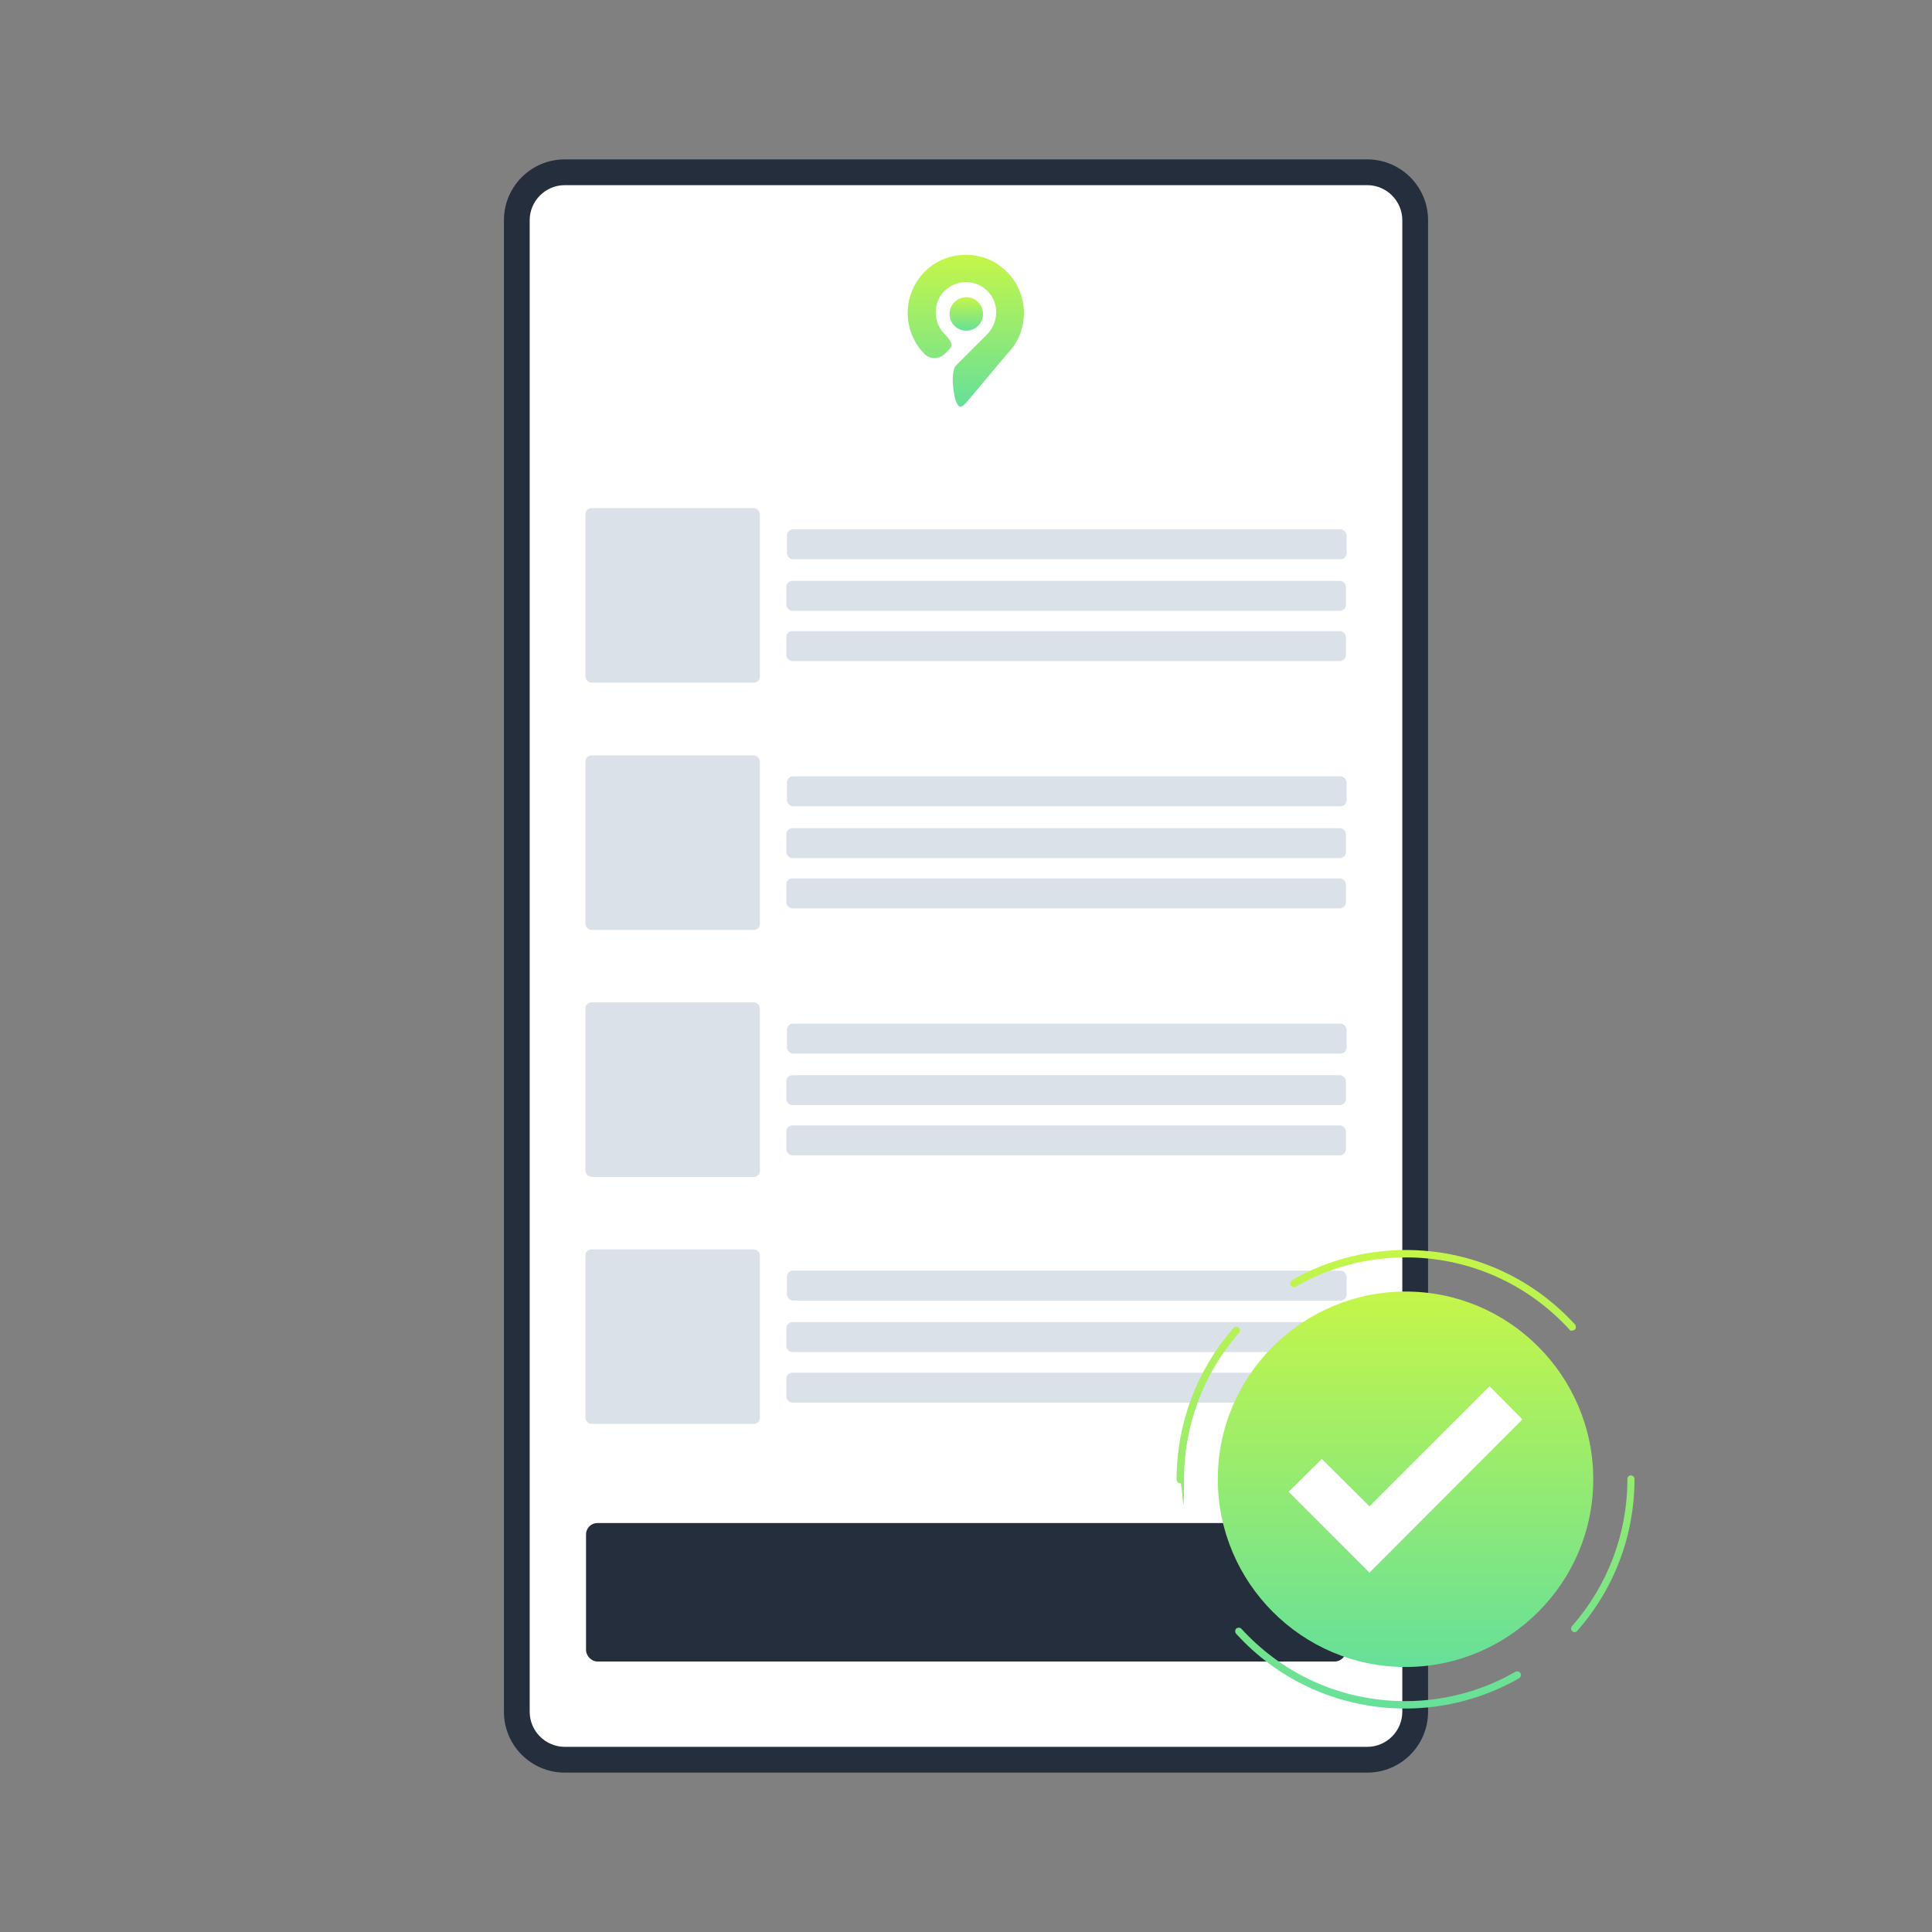 <svg xmlns="http://www.w3.org/2000/svg" xmlns:xlink="http://www.w3.org/1999/xlink" viewBox="0 0 600 600"><rect x="0" y="0" width="600" height="600" fill="#808080" stroke="none"/><defs><style>      .cls-1 {        fill: #a3b5c9;        opacity: .4;      }      .cls-2 {        fill: #fff;      }      .cls-3 {        fill: url(#Degradado_sin_nombre_421);      }      .cls-4 {        fill: url(#Degradado_sin_nombre_421-4);      }      .cls-5 {        fill: url(#Degradado_sin_nombre_421-3);      }      .cls-6 {        fill: url(#Degradado_sin_nombre_421-2);      }      .cls-7 {        fill: #242e3d;      }    </style><linearGradient id="Degradado_sin_nombre_421" data-name="Degradado sin nombre 421" x1="300" y1="79.1" x2="300" y2="126.4" gradientUnits="userSpaceOnUse"><stop offset="0" stop-color="#c5f649"></stop><stop offset="1" stop-color="#66e099"></stop></linearGradient><linearGradient id="Degradado_sin_nombre_421-2" data-name="Degradado sin nombre 421" x1="300.1" y1="92.3" x2="300.1" y2="102.7" xlink:href="#Degradado_sin_nombre_421"></linearGradient><linearGradient id="Degradado_sin_nombre_421-3" data-name="Degradado sin nombre 421" x1="436.5" y1="401.2" x2="436.5" y2="517.7" xlink:href="#Degradado_sin_nombre_421"></linearGradient><linearGradient id="Degradado_sin_nombre_421-4" data-name="Degradado sin nombre 421" x1="436.5" y1="388.3" x2="436.5" y2="530.6" xlink:href="#Degradado_sin_nombre_421"></linearGradient></defs><g><g id="Capa_1"><g><rect class="cls-2" x="160.5" y="53.5" width="279" height="493" rx="14.9" ry="14.9"></rect><path class="cls-7" d="M424.6,57.5c6,0,10.9,4.9,10.9,10.9v463.2c0,6-4.9,10.9-10.9,10.9h-249.2c-6,0-10.9-4.9-10.9-10.9V68.4c0-6,4.9-10.9,10.9-10.9h249.2M424.6,49.5h-249.2c-10.5,0-18.9,8.5-18.9,18.9v463.2c0,10.5,8.5,18.9,18.9,18.9h249.2c10.5,0,18.9-8.5,18.9-18.9V68.4c0-10.5-8.5-18.9-18.9-18.9h0Z"></path></g><g><path class="cls-3" d="M310.1,82.2c-6.1-4.1-14.2-4.1-20.3,0-9.5,6.6-10.5,19.8-2.7,27.7,1.7,1.7,4.5,1.8,6.3,0,1.7-1.7,3.6-2.5,0-6.1-3.6-3.6-3.8-9.5-.3-13.2,3.7-3.9,9.9-4,13.6-.2,3.7,3.7,3.5,9.8-.2,13.5l-9.6,9.6c-1.8,1.8-.9,9.6.3,11.8.9,1.6,1.4,1.2,3-.4l12.5-14.9h0c7.9-7.9,6.9-21.3-2.7-27.8Z"></path><circle class="cls-6" cx="300.1" cy="97.5" r="5.2"></circle></g><g><g><rect class="cls-1" x="181.8" y="157.8" width="54.2" height="54.2" rx="1.9" ry="1.9"></rect><g><rect class="cls-1" x="244.4" y="164.4" width="173.8" height="9.3" rx="1.9" ry="1.9"></rect><rect class="cls-1" x="244.2" y="180.4" width="173.8" height="9.3" rx="1.9" ry="1.9"></rect><rect class="cls-1" x="244.2" y="196" width="173.8" height="9.3" rx="1.9" ry="1.9"></rect></g></g><g><rect class="cls-1" x="181.8" y="234.6" width="54.2" height="54.2" rx="1.9" ry="1.9"></rect><g><rect class="cls-1" x="244.4" y="241.1" width="173.8" height="9.3" rx="1.9" ry="1.9"></rect><rect class="cls-1" x="244.2" y="257.2" width="173.8" height="9.3" rx="1.9" ry="1.9"></rect><rect class="cls-1" x="244.2" y="272.8" width="173.8" height="9.3" rx="1.9" ry="1.9"></rect></g></g><g><rect class="cls-1" x="181.8" y="311.3" width="54.2" height="54.2" rx="1.9" ry="1.9"></rect><g><rect class="cls-1" x="244.4" y="317.9" width="173.8" height="9.3" rx="1.9" ry="1.9"></rect><rect class="cls-1" x="244.2" y="333.9" width="173.8" height="9.3" rx="1.9" ry="1.9"></rect><rect class="cls-1" x="244.2" y="349.5" width="173.8" height="9.3" rx="1.9" ry="1.9"></rect></g></g><g><rect class="cls-1" x="181.8" y="388" width="54.2" height="54.2" rx="1.9" ry="1.9"></rect><g><rect class="cls-1" x="244.4" y="394.6" width="173.8" height="9.3" rx="1.9" ry="1.9"></rect><rect class="cls-1" x="244.2" y="410.6" width="173.8" height="9.3" rx="1.9" ry="1.9"></rect><rect class="cls-1" x="244.2" y="426.3" width="173.8" height="9.3" rx="1.9" ry="1.9"></rect></g></g></g><rect class="cls-7" x="182" y="473" width="236" height="43" rx="3.5" ry="3.5"></rect><g><path class="cls-5" d="M494.8,459.4c0,16.1-6.5,30.6-17.1,41.2-10.5,10.5-25.1,17.1-41.2,17.1s-30.6-6.5-41.2-17.1c-10.5-10.5-17.1-25.1-17.1-41.2s6.5-30.6,17.1-41.2c10.5-10.5,25.1-17.1,41.2-17.1s30.6,6.5,41.2,17.1c10.5,10.5,17.1,25.1,17.1,41.2Z"></path><polygon class="cls-2" points="462.6 430.5 425.3 467.8 410.5 453.1 400.2 463.3 425.3 488.4 472.8 440.8 462.6 430.5"></polygon><path class="cls-4" d="M436.5,530.6h0c-19,0-36.9-7.4-50.3-20.8-.8-.8-1.5-1.6-2.3-2.4-.4-.5-.4-1.2,0-1.6.5-.4,1.2-.4,1.6,0,.7.8,1.4,1.5,2.2,2.3,13,13,30.3,20.2,48.7,20.2h0c12,0,23.8-3.1,34.2-9.1.5-.3,1.2-.1,1.6.4.3.5.1,1.2-.4,1.6-10.7,6.1-22.9,9.4-35.3,9.4ZM489.1,506.9c-.3,0-.5,0-.8-.3-.5-.4-.5-1.1-.1-1.6,11.1-12.6,17.2-28.8,17.2-45.5v-.2c0-.6.5-1.1,1.1-1.1s1.1.5,1.1,1.1v.2c0,17.3-6.3,34-17.8,47-.2.3-.5.4-.9.4ZM366.5,460.6c-.6,0-1.1-.5-1.1-1.1h0c0-17.4,6.3-34.1,17.7-47.1.4-.5,1.1-.5,1.6-.1.5.4.5,1.1.1,1.6-11,12.6-17.1,28.7-17.1,45.5s-.5,1.2-1.1,1.2ZM488.2,413.3c-.3,0-.6-.1-.8-.4-.7-.8-1.4-1.5-2.1-2.2-13-13-30.3-20.2-48.7-20.2h0c-12,0-23.9,3.1-34.2,9.1-.5.3-1.2.1-1.6-.4-.3-.5-.1-1.2.4-1.6,10.7-6.2,23-9.4,35.4-9.4h0c19,0,36.9,7.4,50.3,20.8.7.7,1.5,1.5,2.2,2.3.4.5.4,1.2,0,1.6-.2.2-.5.3-.8.3Z"></path></g></g></g></svg>